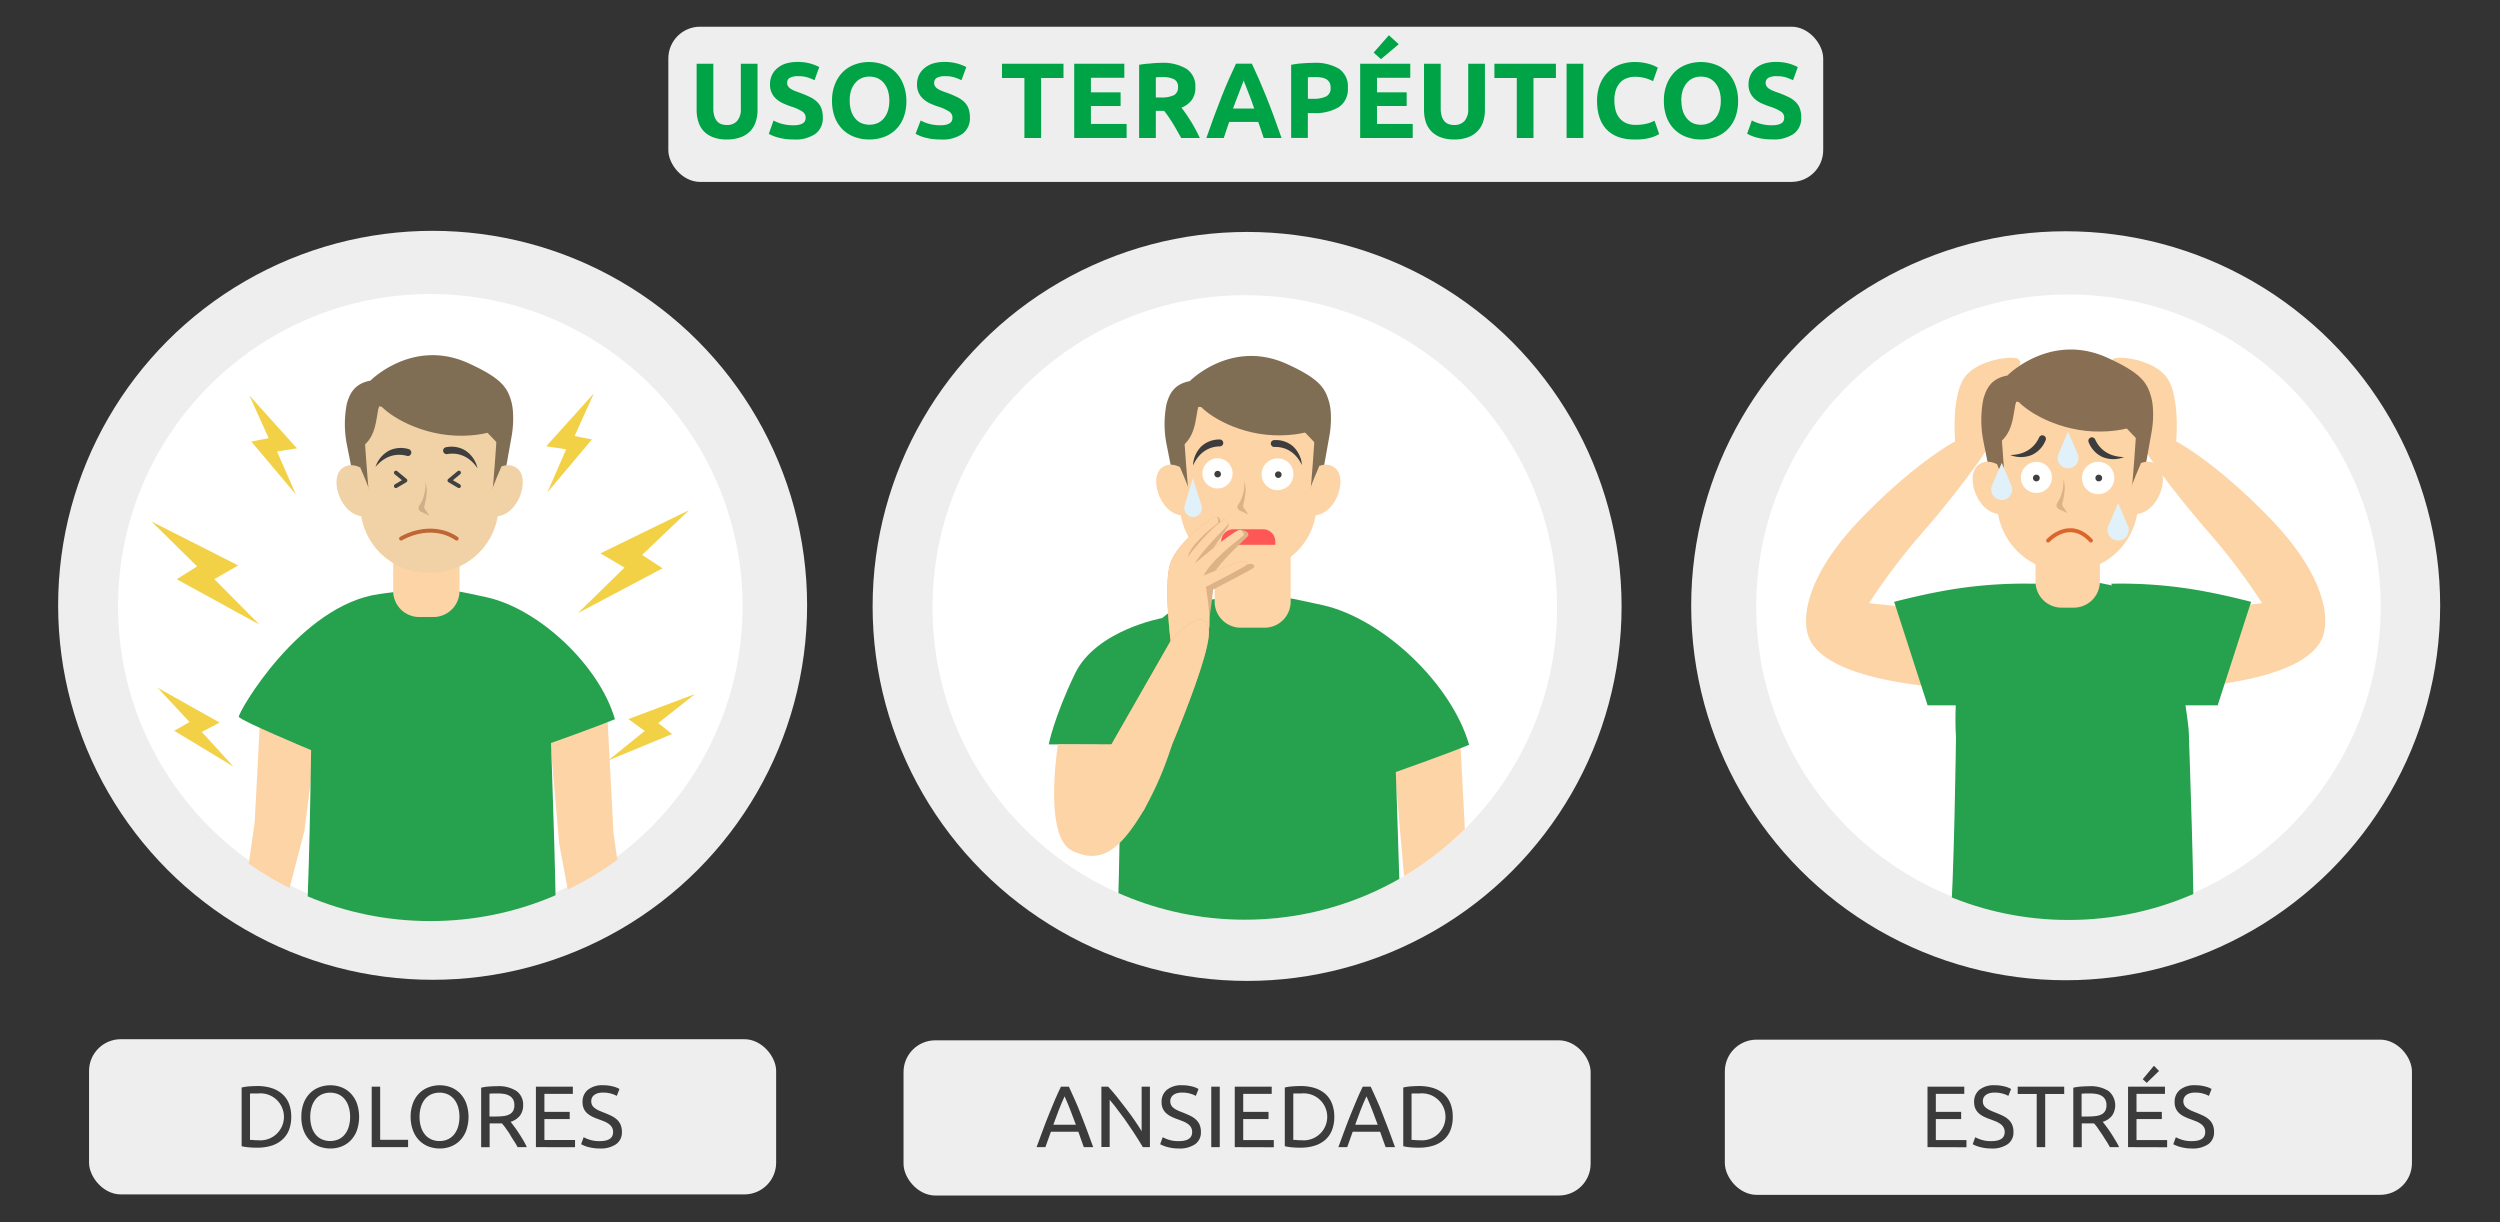<svg id="Слой_1" data-name="Слой 1" xmlns="http://www.w3.org/2000/svg" xmlns:xlink="http://www.w3.org/1999/xlink" width="630" height="308" viewBox="0 0 630 308">
  <rect x="0" y="0" width="630" height="308" fill="#333333" stroke="none"/>
  <defs>
    <style>
      .cls-1, .cls-10, .cls-22, .cls-9 {
        fill: none;
      }

      .cls-2 {
        clip-path: url(#clip-path);
      }

      .cls-3 {
        fill: #fcd4a6;
      }

      .cls-4 {
        fill: #26a14e;
      }

      .cls-5 {
        fill: #806e54;
      }

      .cls-6 {
        fill: #f0d2a6;
      }

      .cls-7 {
        fill: #cfaf87;
      }

      .cls-8 {
        fill: #3f3f3f;
      }

      .cls-9 {
        stroke: #414141;
      }

      .cls-10, .cls-22, .cls-9 {
        stroke-linecap: round;
        stroke-linejoin: round;
      }

      .cls-10 {
        stroke: #c06534;
      }

      .cls-11 {
        fill: #eee;
      }

      .cls-12 {
        fill: #fff;
      }

      .cls-13 {
        fill: #3b3b3b;
      }

      .cls-14 {
        clip-path: url(#clip-path-2);
      }

      .cls-15 {
        fill: #dcb287;
      }

      .cls-16 {
        fill: #3d3d3d;
      }

      .cls-17 {
        fill: #e1f1f9;
      }

      .cls-18 {
        fill: #ff5656;
      }

      .cls-19 {
        fill: #f3aa81;
      }

      .cls-20 {
        clip-path: url(#clip-path-3);
      }

      .cls-21 {
        fill: #886e52;
      }

      .cls-22 {
        stroke: #db652d;
      }

      .cls-23 {
        fill: #00a447;
      }

      .cls-24 {
        fill: #f2d147;
      }

      .cls-25 {
        clip-path: url(#clip-path-4);
      }
    </style>
    <clipPath id="clip-path">
      <path class="cls-1" d="M54.53,211.33s20,8.13,52.61,8.18c36.18.05,60.24-9.2,60.24-9.2L183.31,47.74,40.38,70.23Z"/>
    </clipPath>
    <clipPath id="clip-path-2">
      <circle class="cls-1" cx="313.69" cy="153.08" r="78.69"/>
    </clipPath>
    <clipPath id="clip-path-3">
      <circle class="cls-1" cx="521.25" cy="153.14" r="78.69"/>
    </clipPath>
    <clipPath id="clip-path-4">
      <circle class="cls-1" cx="108.44" cy="152.54" r="79.57"/>
    </clipPath>
  </defs>
  <g class="cls-2">
    <g>
      <polygon class="cls-3" points="70.8 174.55 69.22 204.85 65.31 232.23 73.97 232.23 80.58 206.7 84.01 179.79 70.8 174.55"/>
      <g>
        <polygon class="cls-3" points="149.49 176.98 151.07 207.28 154.98 234.66 143.36 234.66 138.69 209.81 136.29 182.23 149.49 176.98"/>
        <path class="cls-4" d="M97.81,152.74c11.93-1.58,12-2,24.46.79,11.82,2.62,25.6,15.46,29.15,27.79-4.72,1.94-14.58,5.41-14.58,5.41s1.68,45.48,1,46.41c-1,1.3-41.16,3.92-57.1.48,1-10.78,1.42-45.22,1.42-45.22s-16.24-6.78-16.5-7.61S79.5,155.16,97.81,152.74Z"/>
        <path class="cls-3" d="M100.81,142.87h15.14a0,0,0,0,1,0,0v8.56a6.58,6.58,0,0,1-6.58,6.58h-2a6.58,6.58,0,0,1-6.58-6.58v-8.56a0,0,0,0,1,0,0Z"/>
        <path class="cls-5" d="M127.84,109.13c-.92-3.35-2.1-5.5-9.83-9-12.79-5.82-22.4,4-22.4,4-3.52.66-4.7,2.83-5.38,5.29a24.38,24.38,0,0,0,0,9.26l2.56,12.83,2.46-12c2.42-7.89,6.09-11.1,6.09-11.1l11.68-.92,12.39,22.85,2.41-13.52a22.77,22.77,0,0,0,.34-5.21A13,13,0,0,0,127.84,109.13Z"/>
        <path class="cls-6" d="M95.26,125.27s-3.42-3.35-6.16-1.16C85.86,126.69,89.24,136,95,135Z"/>
        <path class="cls-6" d="M123,125.27s3.43-3.35,6.16-1.16c3.24,2.58-.14,11.89-5.88,10.91Z"/>
        <path class="cls-6" d="M109.41,147.92h-.63a15.47,15.47,0,0,1-15.47-15.47v-13.8L97.57,110l20.71,1.8,6.6,6.87v13.8A15.47,15.47,0,0,1,109.41,147.92Z"/>
        <path class="cls-7" d="M108.18,127.62s0,.06,0,.17a9.58,9.58,0,0,1-.55,3.16,6.86,6.86,0,0,1-.84,1.61,1,1,0,0,0,.37,1.43l1.91.85-1-1.43a1,1,0,0,1-.15-.76,16.87,16.87,0,0,0,.56-3.41,7.45,7.45,0,0,0-.37-2.18"/>
        <path class="cls-8" d="M96.77,123.78a6.56,6.56,0,0,1,3.08-3.73,6.09,6.09,0,0,1,4.58-.31.78.78,0,0,1,.5.9h0a.8.8,0,0,1-1,.61C102.52,120.84,99.49,120.52,96.77,123.78Z"/>
        <path class="cls-8" d="M120.05,124.07a6.48,6.48,0,0,0-2.69-4,6.07,6.07,0,0,0-4.52-.77.78.78,0,0,0-.59.85h0a.79.79,0,0,0,.93.7C114.63,120.58,117.67,120.56,120.05,124.07Z"/>
        <path class="cls-5" d="M125.79,106.55c-.44.15-14.6-3.78-14.6-3.78l-12.44,3.78v0c-10.93,3-6.12,13.31-6.12,13.31,4.5-2.31,4.17-7,5-10.45,2,2.61,9.61,7.38,19,7.19,9.6-.18,10.68-3.92,10.68-3.92S126.23,106.41,125.79,106.55Z"/>
        <path class="cls-5" d="M93.31,123.92s2.11,4.8,2,5-1-11.86-1-11.86l-1.75,2.64Z"/>
        <path class="cls-5" d="M125.4,123.92s-2.1,4.8-2,5,1-11.86,1-11.86l1.76,2.64Z"/>
        <polyline class="cls-9" points="115.81 125.08 113.66 126.86 115.81 128.14"/>
        <polyline class="cls-9" points="101.44 125.08 103.59 126.86 101.44 128.14"/>
        <path class="cls-10" d="M102.63,140.11s6.53-4.08,12.72,0"/>
      </g>
    </g>
  </g>
  <circle class="cls-11" cx="520.55" cy="152.65" r="94.37"/>
  <circle class="cls-12" cx="521.25" cy="152.9" r="78.69"/>
  <rect class="cls-11" x="168.42" y="6.73" width="291.03" height="39.11" rx="8"/>
  <rect class="cls-11" x="227.69" y="262.16" width="173.15" height="39.11" rx="8"/>
  <circle class="cls-11" cx="314.27" cy="152.82" r="94.37"/>
  <circle class="cls-12" cx="313.69" cy="153.08" r="78.69"/>
  <rect class="cls-11" x="434.66" y="261.99" width="173.15" height="39.11" rx="8"/>
  <g>
    <path class="cls-13" d="M485.73,289.08V273.84H495v1.82h-7.17v4.53h6.38V282h-6.38v5.29h7.72v1.82Z"/>
    <path class="cls-13" d="M501.84,287.56c2.23,0,3.34-.76,3.34-2.28a2.27,2.27,0,0,0-.3-1.2,2.72,2.72,0,0,0-.8-.86,6,6,0,0,0-1.15-.63l-1.38-.53a12.44,12.44,0,0,1-1.58-.65,5.32,5.32,0,0,1-1.3-.85,3.62,3.62,0,0,1-.87-1.18,3.91,3.91,0,0,1-.32-1.65,3.79,3.79,0,0,1,1.36-3.12,5.77,5.77,0,0,1,3.77-1.13,9.89,9.89,0,0,1,2.52.3,5.81,5.81,0,0,1,1.66.65l-.69,1.74a5.68,5.68,0,0,0-1.37-.56,7.16,7.16,0,0,0-2.12-.28,5.19,5.19,0,0,0-1.15.13,2.85,2.85,0,0,0-.92.4,2,2,0,0,0-.63.67,2,2,0,0,0-.23,1,2,2,0,0,0,.24,1,2.38,2.38,0,0,0,.68.74,5.9,5.9,0,0,0,1,.58c.39.18.82.35,1.28.53.66.26,1.27.53,1.82.79a5.65,5.65,0,0,1,1.43.95,3.73,3.73,0,0,1,.93,1.31,4.54,4.54,0,0,1,.33,1.83,3.58,3.58,0,0,1-1.46,3.08,6.82,6.82,0,0,1-4.12,1.08,10.61,10.61,0,0,1-1.66-.12,12.3,12.3,0,0,1-1.36-.29,7.53,7.53,0,0,1-1-.35,6.24,6.24,0,0,1-.67-.32l.64-1.76a9,9,0,0,0,1.54.64A7.76,7.76,0,0,0,501.84,287.56Z"/>
    <path class="cls-13" d="M520.18,273.84v1.84h-4.79v13.4h-2.14v-13.4h-4.79v-1.84Z"/>
    <path class="cls-13" d="M529.89,282.7c.23.29.53.68.89,1.16s.73,1,1.11,1.58.76,1.19,1.13,1.82a18,18,0,0,1,1,1.82h-2.33c-.3-.56-.62-1.12-1-1.69s-.69-1.12-1.05-1.64-.7-1-1-1.46-.66-.86-.94-1.19l-.58,0h-2.52v6h-2.13v-15a12.6,12.6,0,0,1,2-.29c.74-.05,1.42-.08,2-.08a8.36,8.36,0,0,1,4.89,1.21,4.67,4.67,0,0,1,.88,6.2A4.68,4.68,0,0,1,529.89,282.7Zm-3.24-7.15c-.91,0-1.6,0-2.09.07v5.74h1.52a16.85,16.85,0,0,0,2-.11,4.37,4.37,0,0,0,1.49-.42,2.17,2.17,0,0,0,.93-.87,2.9,2.9,0,0,0,.33-1.48,2.83,2.83,0,0,0-.33-1.43,2.48,2.48,0,0,0-.89-.9,3.69,3.69,0,0,0-1.32-.47A9.33,9.33,0,0,0,526.65,275.55Z"/>
    <path class="cls-13" d="M536.27,289.08V273.84h9.3v1.82H538.4v4.53h6.38V282H538.4v5.29h7.72v1.82Zm7.81-19.2-3.11,3-1-.92,2.82-3.39Z"/>
    <path class="cls-13" d="M552.37,287.56c2.23,0,3.34-.76,3.34-2.28a2.27,2.27,0,0,0-.29-1.2,2.87,2.87,0,0,0-.81-.86,5.71,5.71,0,0,0-1.15-.63l-1.38-.53a13.07,13.07,0,0,1-1.58-.65,5.51,5.51,0,0,1-1.3-.85,3.58,3.58,0,0,1-1.19-2.83,3.8,3.8,0,0,1,1.37-3.12,5.74,5.74,0,0,1,3.76-1.13,9.89,9.89,0,0,1,2.52.3,5.69,5.69,0,0,1,1.66.65l-.68,1.74a6,6,0,0,0-1.38-.56,7.12,7.12,0,0,0-2.12-.28,5.1,5.1,0,0,0-1.14.13,2.91,2.91,0,0,0-.93.4,2,2,0,0,0-.62.67,1.85,1.85,0,0,0-.24,1,1.94,1.94,0,0,0,.25,1,2.26,2.26,0,0,0,.68.74,5.46,5.46,0,0,0,1,.58c.39.18.82.35,1.29.53.66.26,1.26.53,1.81.79a5.65,5.65,0,0,1,1.43.95,3.63,3.63,0,0,1,.94,1.31,4.54,4.54,0,0,1,.33,1.83,3.6,3.6,0,0,1-1.46,3.08,6.88,6.88,0,0,1-4.13,1.08,10.7,10.7,0,0,1-1.66-.12,11.62,11.62,0,0,1-1.35-.29,7.24,7.24,0,0,1-1-.35,7.35,7.35,0,0,1-.67-.32l.64-1.76a9.32,9.32,0,0,0,1.54.64A7.76,7.76,0,0,0,552.37,287.56Z"/>
  </g>
  <rect class="cls-11" x="22.44" y="261.88" width="173.15" height="39.11" rx="8"/>
  <g>
    <path class="cls-13" d="M73.39,281.45a8.81,8.81,0,0,1-.62,3.44A6.33,6.33,0,0,1,71,287.31a7.27,7.27,0,0,1-2.68,1.43,11.66,11.66,0,0,1-3.43.47c-.62,0-1.3,0-2-.07a11.51,11.51,0,0,1-2-.3V274.06a11.51,11.51,0,0,1,2-.3c.74-.05,1.42-.08,2-.08a11.65,11.65,0,0,1,3.43.48A7.27,7.27,0,0,1,71,275.59,6.25,6.25,0,0,1,72.77,278,8.81,8.81,0,0,1,73.39,281.45Zm-8.3,5.89a5.92,5.92,0,1,0,0-11.79l-1.39,0c-.33,0-.57,0-.7.05v11.66l.7,0C64,287.34,64.49,287.34,65.09,287.34Z"/>
    <path class="cls-13" d="M75.94,281.45a9.47,9.47,0,0,1,.58-3.46,7.2,7.2,0,0,1,1.59-2.49A6.47,6.47,0,0,1,80.44,274a7.8,7.8,0,0,1,2.82-.51,7.63,7.63,0,0,1,2.79.51,6.53,6.53,0,0,1,2.3,1.51A7.31,7.31,0,0,1,89.92,278a10.58,10.58,0,0,1,0,6.91,7.26,7.26,0,0,1-1.57,2.5,6.53,6.53,0,0,1-2.3,1.51,7.84,7.84,0,0,1-2.79.5,8,8,0,0,1-2.82-.5,6.47,6.47,0,0,1-2.33-1.51,7.15,7.15,0,0,1-1.59-2.5A9.41,9.41,0,0,1,75.94,281.45Zm2.24,0a8.67,8.67,0,0,0,.35,2.52,5.66,5.66,0,0,0,1,1.92,4.29,4.29,0,0,0,1.58,1.22,5.32,5.32,0,0,0,4.19,0,4.26,4.26,0,0,0,1.57-1.22,5.47,5.47,0,0,0,1-1.92,8.34,8.34,0,0,0,.36-2.52,8.25,8.25,0,0,0-.36-2.52,5.44,5.44,0,0,0-1-1.93,4.47,4.47,0,0,0-1.57-1.22,5.32,5.32,0,0,0-4.19,0A4.51,4.51,0,0,0,79.54,277a5.62,5.62,0,0,0-1,1.93A8.57,8.57,0,0,0,78.18,281.45Z"/>
    <path class="cls-13" d="M102.84,287.23v1.85H93.67V273.84H95.8v13.39Z"/>
    <path class="cls-13" d="M103.48,281.45a9.46,9.46,0,0,1,.59-3.46,7,7,0,0,1,1.58-2.49A6.55,6.55,0,0,1,108,274a7.85,7.85,0,0,1,2.83-.51,7.58,7.58,0,0,1,2.78.51,6.53,6.53,0,0,1,2.3,1.51,7.31,7.31,0,0,1,1.57,2.49,10.41,10.41,0,0,1,0,6.91,7.26,7.26,0,0,1-1.57,2.5,6.53,6.53,0,0,1-2.3,1.51,7.79,7.79,0,0,1-2.78.5,8.06,8.06,0,0,1-2.83-.5,6.55,6.55,0,0,1-2.33-1.51,7,7,0,0,1-1.58-2.5A9.41,9.41,0,0,1,103.48,281.45Zm2.25,0a8.34,8.34,0,0,0,.35,2.52,5.64,5.64,0,0,0,1,1.92,4.29,4.29,0,0,0,1.58,1.22,5,5,0,0,0,2.1.43,4.82,4.82,0,0,0,2.09-.43,4.37,4.37,0,0,0,1.58-1.22,5.83,5.83,0,0,0,1-1.92,8.67,8.67,0,0,0,.35-2.52,8.57,8.57,0,0,0-.35-2.52,5.78,5.78,0,0,0-1-1.93,4.6,4.6,0,0,0-1.58-1.22,5,5,0,0,0-2.09-.43,5.12,5.12,0,0,0-2.1.43,4.51,4.51,0,0,0-1.58,1.22,5.6,5.6,0,0,0-1,1.93A8.25,8.25,0,0,0,105.73,281.45Z"/>
    <path class="cls-13" d="M128.67,282.7c.24.3.53.68.89,1.16s.73,1,1.11,1.58.76,1.19,1.14,1.82a18.88,18.88,0,0,1,.95,1.82h-2.33c-.29-.56-.61-1.12-1-1.69s-.7-1.12-1-1.64-.7-1-1-1.46-.66-.85-.94-1.19l-.58,0h-2.52v6h-2.14v-15a11.78,11.78,0,0,1,2-.3c.74-.05,1.42-.08,2-.08a8.39,8.39,0,0,1,4.9,1.21,4.16,4.16,0,0,1,1.68,3.61,4.27,4.27,0,0,1-.8,2.6A4.81,4.81,0,0,1,128.67,282.7Zm-3.23-7.15c-.91,0-1.61,0-2.09.07v5.74h1.52a16.85,16.85,0,0,0,2-.11,4.31,4.31,0,0,0,1.48-.42,2.2,2.2,0,0,0,.94-.87,2.9,2.9,0,0,0,.33-1.48,2.83,2.83,0,0,0-.33-1.43,2.48,2.48,0,0,0-.89-.9,4,4,0,0,0-1.32-.47A10.42,10.42,0,0,0,125.44,275.55Z"/>
    <path class="cls-13" d="M135.05,289.08V273.84h9.31v1.82h-7.17v4.53h6.38V282h-6.38v5.28h7.72v1.82Z"/>
    <path class="cls-13" d="M151.16,287.56c2.23,0,3.34-.76,3.34-2.28a2.27,2.27,0,0,0-.3-1.2,2.72,2.72,0,0,0-.8-.86,6,6,0,0,0-1.15-.63l-1.38-.53a14.07,14.07,0,0,1-1.58-.64,5.87,5.87,0,0,1-1.3-.86,3.52,3.52,0,0,1-.87-1.18,3.88,3.88,0,0,1-.32-1.65,3.81,3.81,0,0,1,1.37-3.12,5.72,5.72,0,0,1,3.76-1.13,9.89,9.89,0,0,1,2.52.3,6,6,0,0,1,1.66.65l-.69,1.74a5.68,5.68,0,0,0-1.37-.56,7.16,7.16,0,0,0-2.12-.28,5.19,5.19,0,0,0-1.15.13,2.85,2.85,0,0,0-.92.4,2,2,0,0,0-.63.67,2,2,0,0,0-.23,1,2,2,0,0,0,.24,1,2.38,2.38,0,0,0,.68.74,5.9,5.9,0,0,0,1,.58c.39.18.81.35,1.28.53.66.26,1.27.53,1.82.79a5.93,5.93,0,0,1,1.43.95,3.88,3.88,0,0,1,.94,1.31,4.75,4.75,0,0,1,.33,1.83,3.57,3.57,0,0,1-1.47,3.08,6.82,6.82,0,0,1-4.12,1.08,10.52,10.52,0,0,1-1.66-.12,12.44,12.44,0,0,1-1.36-.28,7.46,7.46,0,0,1-1-.36,6.24,6.24,0,0,1-.67-.32l.64-1.76a9,9,0,0,0,1.54.64A7.76,7.76,0,0,0,151.16,287.56Z"/>
  </g>
  <circle class="cls-11" cx="109.02" cy="152.54" r="94.37"/>
  <circle class="cls-12" cx="108.44" cy="152.79" r="78.69"/>
  <g>
    <path class="cls-13" d="M273.12,289.08c-.25-.66-.48-1.31-.7-1.95l-.68-1.94h-6.91l-1.39,3.89h-2.22l1.65-4.48c.51-1.37,1-2.67,1.51-3.9s1-2.41,1.46-3.53,1-2.24,1.52-3.33h2c.52,1.09,1,2.21,1.51,3.33s1,2.3,1.47,3.53,1,2.53,1.5,3.9,1.07,2.87,1.65,4.48Zm-2-5.65c-.47-1.28-.93-2.51-1.4-3.71s-.94-2.34-1.44-3.44c-.51,1.1-1,2.24-1.46,3.44s-.92,2.43-1.38,3.71Z"/>
    <path class="cls-13" d="M288,289.08c-.32-.54-.69-1.15-1.11-1.82s-.87-1.38-1.35-2.11-1-1.46-1.51-2.21-1-1.47-1.55-2.16-1-1.36-1.5-2-.93-1.16-1.34-1.63v11.9h-2.09V273.84h1.7c.69.73,1.42,1.58,2.21,2.56s1.56,2,2.33,3,1.5,2,2.18,3,1.25,1.88,1.72,2.66V273.84h2.09v15.24Z"/>
    <path class="cls-13" d="M297.08,287.56c2.23,0,3.34-.76,3.34-2.28a2.27,2.27,0,0,0-.29-1.2,2.87,2.87,0,0,0-.81-.86,5.71,5.71,0,0,0-1.15-.63l-1.38-.53a13.07,13.07,0,0,1-1.58-.65,5.51,5.51,0,0,1-1.3-.85,3.58,3.58,0,0,1-1.19-2.83,3.8,3.8,0,0,1,1.37-3.12,5.74,5.74,0,0,1,3.76-1.13,9.89,9.89,0,0,1,2.52.3,5.69,5.69,0,0,1,1.66.65l-.68,1.74a6,6,0,0,0-1.38-.56,7.12,7.12,0,0,0-2.12-.28,5.1,5.1,0,0,0-1.14.13,2.91,2.91,0,0,0-.93.4,2.12,2.12,0,0,0-.63.67,2.18,2.18,0,0,0,0,2,2.26,2.26,0,0,0,.68.74,5.46,5.46,0,0,0,1,.58c.39.18.82.35,1.29.53.66.26,1.26.53,1.81.79a5.65,5.65,0,0,1,1.43.95,3.63,3.63,0,0,1,.94,1.31,4.54,4.54,0,0,1,.33,1.83,3.6,3.6,0,0,1-1.46,3.08,6.88,6.88,0,0,1-4.13,1.08,10.61,10.61,0,0,1-1.66-.12,11.62,11.62,0,0,1-1.35-.29,7.24,7.24,0,0,1-1-.35,7.35,7.35,0,0,1-.67-.32l.64-1.76a9.32,9.32,0,0,0,1.54.64A7.76,7.76,0,0,0,297.08,287.56Z"/>
    <path class="cls-13" d="M305.24,273.84h2.14v15.24h-2.14Z"/>
    <path class="cls-13" d="M311.16,289.08V273.84h9.31v1.82h-7.18v4.53h6.38V282h-6.38v5.29H321v1.82Z"/>
    <path class="cls-13" d="M336.24,281.45a8.81,8.81,0,0,1-.62,3.44,6.41,6.41,0,0,1-1.73,2.42,7.46,7.46,0,0,1-2.69,1.43,11.61,11.61,0,0,1-3.43.47c-.62,0-1.29,0-2-.07a11.51,11.51,0,0,1-2-.3V274.05a12.6,12.6,0,0,1,2-.29c.75-.05,1.42-.08,2-.08a12,12,0,0,1,3.43.47,7.62,7.62,0,0,1,2.69,1.43,6.49,6.49,0,0,1,1.73,2.42A8.89,8.89,0,0,1,336.24,281.45ZM328,287.34a5.92,5.92,0,1,0,0-11.79l-1.4,0c-.33,0-.56,0-.69.05v11.66l.69,0C326.88,287.34,327.34,287.34,328,287.34Z"/>
    <path class="cls-13" d="M349.18,289.08c-.25-.66-.49-1.31-.71-1.95l-.68-1.94h-6.91l-1.38,3.89h-2.23l1.65-4.48c.52-1.37,1-2.67,1.51-3.9s1-2.41,1.46-3.53,1-2.24,1.52-3.33h2c.53,1.09,1,2.21,1.52,3.33s1,2.3,1.46,3.53,1,2.53,1.51,3.9l1.65,4.48Zm-2-5.65c-.47-1.28-.93-2.51-1.39-3.71s-.95-2.34-1.44-3.44c-.52,1.1-1,2.24-1.47,3.44s-.92,2.43-1.37,3.71Z"/>
    <path class="cls-13" d="M366.09,281.45a8.81,8.81,0,0,1-.61,3.44,6.33,6.33,0,0,1-1.74,2.42,7.42,7.42,0,0,1-2.68,1.43,11.73,11.73,0,0,1-3.44.47c-.61,0-1.29,0-2-.07a11.51,11.51,0,0,1-2-.3V274.05a12.6,12.6,0,0,1,2-.29c.74-.05,1.42-.08,2-.08a12.07,12.07,0,0,1,3.44.47,7.57,7.57,0,0,1,2.68,1.43,6.4,6.4,0,0,1,1.74,2.42A8.9,8.9,0,0,1,366.09,281.45Zm-8.29,5.89a5.92,5.92,0,1,0,0-11.79l-1.4,0c-.33,0-.56,0-.69.05v11.66l.69,0C356.73,287.34,357.2,287.34,357.8,287.34Z"/>
  </g>
  <path class="cls-1" d="M48.53,217.89s22.13,9,58.11,9c40,.06,66.55-10.16,66.55-10.16l17.6-179.58L32.9,62Z"/>
  <g class="cls-14">
    <g>
      <path class="cls-4" d="M292.9,155.75s-16.7,3-22,14-6.62,17.83-6.62,17.83l12,.1L293.84,189"/>
      <polygon class="cls-3" points="367.75 182.2 369.76 220.59 374.72 255.29 359.99 255.29 354.08 223.8 351.02 188.85 367.75 182.2"/>
      <path class="cls-4" d="M302.27,151.48c15.12-2,15.17-2.52,31,1,15,3.33,32.44,19.59,36.95,35.21-6,2.47-18.48,6.86-18.48,6.86s2.12,57.63,1.21,58.82c-1.26,1.64-52.15,5-72.36.61,1.25-13.67,1.81-57.31,1.81-57.31S279.06,154.55,302.27,151.48Z"/>
      <path class="cls-3" d="M306.07,139h19.18a0,0,0,0,1,0,0v12.6a6.58,6.58,0,0,1-6.58,6.58h-6a6.58,6.58,0,0,1-6.58-6.58V139A0,0,0,0,1,306.07,139Z"/>
      <g>
        <path class="cls-5" d="M335,101.55c-1-3.65-2.29-6-10.73-9.84-14-6.34-24.44,4.33-24.44,4.33-3.85.73-5.13,3.09-5.87,5.78a26.33,26.33,0,0,0,0,10.1l2.79,14,2.68-13.08c2.64-8.6,6.65-12.1,6.65-12.1l12.75-1,13.52,25L335,109.91a25.14,25.14,0,0,0,.37-5.68A13.36,13.36,0,0,0,335,101.55Z"/>
        <path class="cls-3" d="M299.47,119.17s-3.75-3.66-6.74-1.27c-3.53,2.82.17,13,6.43,11.91Z"/>
        <path class="cls-3" d="M329.69,119.17s3.74-3.66,6.73-1.27c3.53,2.82-.16,13-6.42,11.91Z"/>
        <path class="cls-3" d="M314.91,143.89h-.69A16.89,16.89,0,0,1,297.33,127V112l4.66-9.47,22.6,2,7.2,7.51v15A16.89,16.89,0,0,1,314.91,143.89Z"/>
        <path class="cls-15" d="M313.57,121.73s0,.07,0,.18a10.1,10.1,0,0,1-.6,3.46,8.2,8.2,0,0,1-.91,1.76,1,1,0,0,0,.41,1.55l2.08.94-1.09-1.57a1,1,0,0,1-.16-.82,18.66,18.66,0,0,0,.6-3.72,7.88,7.88,0,0,0-.41-2.39"/>
        <path class="cls-16" d="M300.65,117.32a7.12,7.12,0,0,1,2.1-4.84,6.62,6.62,0,0,1,4.7-1.72.88.88,0,0,1,.81.79h0a.87.87,0,0,1-.86.94C305.79,112.5,302.51,113.08,300.65,117.32Z"/>
        <path class="cls-16" d="M328.08,117.19a7.12,7.12,0,0,0-2.28-4.75,6.65,6.65,0,0,0-4.77-1.53.87.87,0,0,0-.78.82h0a.87.87,0,0,0,.9.91C322.76,112.58,326.05,113,328.08,117.19Z"/>
        <path class="cls-5" d="M332.79,98.74c-.48.16-15.94-4.13-15.94-4.13l-13.58,4.13v0c-11.93,3.23-6.67,14.53-6.67,14.53,4.91-2.53,4.55-7.69,5.48-11.41,2.17,2.85,10.48,8.05,20.71,7.85,10.48-.2,11.67-4.28,11.67-4.28S333.27,98.58,332.79,98.74Z"/>
        <path class="cls-5" d="M297.33,117.69s2.3,5.24,2.14,5.49-1.07-12.94-1.07-12.94l-1.91,2.88Z"/>
        <path class="cls-5" d="M332.36,117.69s-2.3,5.24-2.13,5.49,1.06-12.94,1.06-12.94l1.92,2.88Z"/>
        <path class="cls-12" d="M303,119.48a3.81,3.81,0,1,0,3.81-4A3.89,3.89,0,0,0,303,119.48Z"/>
        <circle class="cls-8" cx="306.85" cy="119.48" r="0.83"/>
        <path class="cls-12" d="M322.13,115.53a4,4,0,1,0,3.8,4A3.89,3.89,0,0,0,322.13,115.53Z"/>
        <circle class="cls-8" cx="322.13" cy="119.61" r="0.83"/>
        <path class="cls-17" d="M300.59,120.47l2.19,6.9a2.23,2.23,0,0,1-2,2.9h0a2.22,2.22,0,0,1-2.23-2.86Z"/>
        <path class="cls-18" d="M310.82,133.37h7.48a3.07,3.07,0,0,1,3.07,3.07v.85a0,0,0,0,1,0,0H307.75a0,0,0,0,1,0,0v-.85A3.07,3.07,0,0,1,310.82,133.37Z"/>
      </g>
      <path class="cls-15" d="M296.79,162.18s-1.86-14.74,0-19.78,8.26-11.71,9.56-12.09,1.4,1.84,1.18,2.06-5.66,5.18-6.42,8.66c0,0,2.44-6.62,7.26-10.06,0,0,1.23.94,1.32,1.26s-4.64,6.62-6.85,10.46c0,0,7.8-9,9.68-9.17,0,0,2.56.21,2,1.53-.23.49-7.15,6.26-9.41,10.67,0,0,9.09-3.85,10.18-3.62s.76.69.58,1-10.17,5.47-10.17,5.47-1.27,12.37-2.7,14.38a2.86,2.86,0,0,1-3.21,1.36S297.14,165.53,296.79,162.18Z"/>
      <g>
        <path class="cls-19" d="M295,161.52s-1.86-14.74,0-19.78,9.69-11,11-11.38,1.05,1.3.82,1.53-6.74,5-7.5,8.48c0,0,4.43-6.19,9.26-9.62a5.82,5.82,0,0,1,1,1.22c.08.33-6.3,6.22-8.51,10.06,0,0,9.63-8.32,11.51-8.51,0,0,1.13.85.84,1.32s-7.87,5.81-10.12,10.22c0,0,9.08-3.85,10.17-3.62s.76.69.58,1-10.17,5.47-10.17,5.47,1.76,10.12.33,12.12-6.23,3.61-6.23,3.61S295.31,164.87,295,161.52Z"/>
        <path class="cls-3" d="M295,161.52s-1.86-14.74,0-19.78,9.69-11,11-11.38,1.05,1.3.82,1.53-6.74,5-7.5,8.48c0,0,4.43-6.19,9.26-9.62a5.82,5.82,0,0,1,1,1.22c.08.33-6.3,6.22-8.51,10.06,0,0,9.63-8.32,11.51-8.51,0,0,1.13.85.84,1.32s-7.87,5.81-10.12,10.22c0,0,9.08-3.85,10.17-3.62s.76.69.58,1-10.17,5.47-10.17,5.47,1.76,10.12.33,12.12-6.23,3.61-6.23,3.61S295.31,164.87,295,161.52Z"/>
        <path class="cls-19" d="M295,161.52l-20.14,35.21,13.31,7.58s17.35-38.2,16.44-45.53S295,161.52,295,161.52Z"/>
        <path class="cls-3" d="M295,161.52l-20.14,35.21,13.31,7.58s17.35-38.2,16.44-45.53S295,161.52,295,161.52Z"/>
      </g>
      <path class="cls-1" d="M263.3,188.19s-.62,28.34,10.64,30.56,21.47-35,21.47-35l-14.79-1.92-6.46,11.29L272.52,196Z"/>
      <path class="cls-3" d="M266.62,187.56s-3.79,23.17,3.53,26.8,12.2-.31,18-10.05a83.63,83.63,0,0,0,7.22-16.75Z"/>
    </g>
  </g>
  <g class="cls-20">
    <g>
      <path class="cls-3" d="M497.09,173.65s-37.37-.37-41.47-13.6c-1.64-5.26.25-15.89,13.64-29.66,13.74-14.14,23.43-19.16,23.43-19.16s-.95-11,2.19-15.84,12.59-5.88,13.69-4.92.72,2.2-2.72,4.16-4.53.85-6.13,8.7c-.66,3.28,1.2,8.39.6,10.34-.3,1-7.85,11.38-16,20.69A158.38,158.38,0,0,0,471,152l10.7,1.16Z"/>
      <path class="cls-3" d="M544,173.65s37.37-.37,41.47-13.6c1.64-5.26-.25-15.89-13.64-29.66-13.74-14.14-23.43-19.16-23.43-19.16s1-11-2.19-15.84-12.59-5.88-13.69-4.92-.72,2.2,2.72,4.16,4.53.85,6.13,8.7c.66,3.28-1.2,8.39-.6,10.34.3,1,7.85,11.38,16,20.69A158.38,158.38,0,0,1,570.06,152l-10.7,1.16Z"/>
      <path class="cls-4" d="M509.73,147.49c12.79-1.7,12.83-2.13,26.2.84,12.67,2.82,15.61,35.57,15.61,35.57s1.79,48.71,1,49.71c-1.06,1.39-44.08,4.2-61.16.52,1.06-11.55,1.53-48.45,1.53-48.45S490.11,150.08,509.73,147.49Z"/>
      <path class="cls-3" d="M512.95,136.92h16.21a0,0,0,0,1,0,0v9.63a6.58,6.58,0,0,1-6.58,6.58h-3.05a6.58,6.58,0,0,1-6.58-6.58v-9.63A0,0,0,0,1,512.95,136.92Z"/>
      <path class="cls-21" d="M542.16,100.31c-1-3.77-2.37-6.19-11.08-10.15-14.4-6.55-25.23,4.47-25.23,4.47-4,.74-5.29,3.18-6.06,6a27.39,27.39,0,0,0,0,10.42l2.89,14.46,2.77-13.5c2.72-8.88,6.86-12.5,6.86-12.5l13.15-1,14,25.74,2.71-15.23a25,25,0,0,0,.38-5.86A15,15,0,0,0,542.16,100.31Z"/>
      <path class="cls-3" d="M505.46,118.5s-3.86-3.78-6.95-1.32c-3.64,2.92.17,13.4,6.63,12.29Z"/>
      <path class="cls-3" d="M536.65,118.5s3.87-3.78,7-1.32c3.65,2.92-.17,13.4-6.63,12.29Z"/>
      <path class="cls-3" d="M521.39,144h-.71a17.42,17.42,0,0,1-17.42-17.42V111l4.8-9.77,23.33,2,7.43,7.75v15.54A17.42,17.42,0,0,1,521.39,144Z"/>
      <path class="cls-15" d="M520,121.14s0,.07,0,.19a10.85,10.85,0,0,1-.62,3.56,8.29,8.29,0,0,1-.94,1.82,1.08,1.08,0,0,0,.41,1.6l2.16,1-1.13-1.62a1.11,1.11,0,0,1-.17-.85,18.91,18.91,0,0,0,.62-3.84,8,8,0,0,0-.41-2.46"/>
      <path class="cls-21" d="M539.85,97.41c-.5.16-16.46-4.26-16.46-4.26l-14,4.26v0c-12.32,3.33-6.89,15-6.89,15,5.07-2.6,4.69-7.93,5.65-11.77,2.24,2.94,10.83,8.31,21.38,8.11,10.82-.21,12-4.43,12-4.43S540.34,97.25,539.85,97.41Z"/>
      <path class="cls-21" d="M503.26,117s2.37,5.41,2.2,5.67-1.1-13.36-1.1-13.36l-2,3Z"/>
      <path class="cls-21" d="M539.41,117s-2.37,5.41-2.2,5.67,1.09-13.36,1.09-13.36l2,3Z"/>
      <path class="cls-22" d="M516.13,136.22s5.33-5.87,10.78,0"/>
      <path class="cls-12" d="M509.25,120.46a3.92,3.92,0,1,0,3.91-4.07A4,4,0,0,0,509.25,120.46Z"/>
      <circle class="cls-8" cx="513.16" cy="120.46" r="0.85"/>
      <path class="cls-12" d="M528.89,116.39a4.07,4.07,0,1,0,3.91,4.07A4,4,0,0,0,528.89,116.39Z"/>
      <circle class="cls-8" cx="528.89" cy="120.46" r="0.85"/>
      <path class="cls-16" d="M535.29,115.18a7.36,7.36,0,0,1-5.44,0,6.85,6.85,0,0,1-3.53-3.78.89.89,0,0,1,.43-1.09h0a.9.9,0,0,1,1.24.44C528.64,112.24,530.51,115.12,535.29,115.18Z"/>
      <path class="cls-16" d="M506.55,114.66a7.36,7.36,0,0,0,5.44,0,6.83,6.83,0,0,0,3.53-3.78.89.89,0,0,0-.43-1.08h0a.9.9,0,0,0-1.24.44C513.2,111.72,511.33,114.6,506.55,114.66Z"/>
      <path class="cls-17" d="M533.76,126.78l-2.44,5.73a2.67,2.67,0,0,0,2.46,3.71h0a2.67,2.67,0,0,0,2.45-3.73Z"/>
      <path class="cls-17" d="M521.13,108.74l-2.39,5.64a2.62,2.62,0,0,0,2.42,3.65h0a2.63,2.63,0,0,0,2.4-3.67Z"/>
      <path class="cls-17" d="M504.44,116.65,502,122.31a2.64,2.64,0,0,0,2.43,3.67h0a2.64,2.64,0,0,0,2.42-3.69Z"/>
      <path class="cls-4" d="M512.61,147.1a113.5,113.5,0,0,0-23.93,2c-5.4,1-11.35,2.56-11.35,2.56l8.43,26.09H494L492.91,187Z"/>
      <path class="cls-4" d="M532,147.1a113.5,113.5,0,0,1,23.93,2c5.4,1,11.35,2.56,11.35,2.56l-8.43,26.09h-8.22l1.07,9.31Z"/>
    </g>
  </g>
  <g>
    <path class="cls-23" d="M183.11,35.15a9.35,9.35,0,0,1-3.4-.56,6.35,6.35,0,0,1-2.37-1.53A6.08,6.08,0,0,1,176,30.71a9.56,9.56,0,0,1-.45-3V16.06h4.21V27.35a6.39,6.39,0,0,0,.26,1.93,3.6,3.6,0,0,0,.7,1.29,2.54,2.54,0,0,0,1.08.72,4.45,4.45,0,0,0,1.39.21,3.4,3.4,0,0,0,2.5-.94,4.4,4.4,0,0,0,1-3.21V16.06h4.21V27.7a9.38,9.38,0,0,1-.46,3,6,6,0,0,1-1.4,2.36,6.24,6.24,0,0,1-2.41,1.53A9.92,9.92,0,0,1,183.11,35.15Z"/>
    <path class="cls-23" d="M200,31.56a5.93,5.93,0,0,0,1.47-.15,2.83,2.83,0,0,0,.94-.41,1.37,1.37,0,0,0,.48-.6,2.22,2.22,0,0,0,.14-.79,1.79,1.79,0,0,0-.87-1.52,12,12,0,0,0-3-1.31c-.61-.22-1.22-.46-1.83-.74A6.75,6.75,0,0,1,195.69,25a4.93,4.93,0,0,1-1.19-1.54,4.87,4.87,0,0,1-.46-2.2,5.49,5.49,0,0,1,.49-2.33,5,5,0,0,1,1.38-1.77A6.14,6.14,0,0,1,198.07,16a9.7,9.7,0,0,1,2.86-.39,11.7,11.7,0,0,1,3.27.4,12,12,0,0,1,2.26.89l-1.21,3.32a11.67,11.67,0,0,0-1.74-.71,7.47,7.47,0,0,0-2.31-.31,4.2,4.2,0,0,0-2.17.42,1.39,1.39,0,0,0-.67,1.28,1.41,1.41,0,0,0,.25.86,2.33,2.33,0,0,0,.68.64,5.81,5.81,0,0,0,1,.51l1.28.47a27.5,27.5,0,0,1,2.54,1.07,6.79,6.79,0,0,1,1.8,1.23A4.5,4.5,0,0,1,207,27.35a6.45,6.45,0,0,1,.35,2.29,4.86,4.86,0,0,1-1.83,4.06A8.83,8.83,0,0,1,200,35.15a15.19,15.19,0,0,1-2.24-.15,16.17,16.17,0,0,1-1.77-.36,11.69,11.69,0,0,1-1.32-.46c-.37-.17-.68-.32-.93-.46l1.19-3.35a10.14,10.14,0,0,0,2.06.82A10.48,10.48,0,0,0,200,31.56Z"/>
    <path class="cls-23" d="M228.41,25.4a11.72,11.72,0,0,1-.71,4.23,8.76,8.76,0,0,1-2,3.05,8.08,8.08,0,0,1-3,1.85,10.81,10.81,0,0,1-3.68.62,10.55,10.55,0,0,1-3.62-.62,8.46,8.46,0,0,1-3-1.85,8.7,8.7,0,0,1-2-3.05,11.5,11.5,0,0,1-.73-4.23,10.81,10.81,0,0,1,.76-4.22,8.87,8.87,0,0,1,2-3.07,8.21,8.21,0,0,1,3-1.86,10.28,10.28,0,0,1,3.55-.62,10.59,10.59,0,0,1,3.62.62,8.21,8.21,0,0,1,3,1.86,8.77,8.77,0,0,1,2,3.07A11.2,11.2,0,0,1,228.41,25.4Zm-14.28,0a8.38,8.38,0,0,0,.34,2.49,5.68,5.68,0,0,0,1,1.9A4.32,4.32,0,0,0,217,31a5.34,5.34,0,0,0,4.2,0,4.39,4.39,0,0,0,1.57-1.23,5.87,5.87,0,0,0,1-1.9,8.72,8.72,0,0,0,.34-2.49,8.84,8.84,0,0,0-.34-2.5,5.83,5.83,0,0,0-1-1.91,4.39,4.39,0,0,0-1.57-1.23,4.88,4.88,0,0,0-2.09-.43,4.74,4.74,0,0,0-2.11.44A4.46,4.46,0,0,0,215.44,21a5.69,5.69,0,0,0-1,1.92A8.38,8.38,0,0,0,214.13,25.4Z"/>
    <path class="cls-23" d="M237,31.56a6,6,0,0,0,1.47-.15,2.77,2.77,0,0,0,.93-.41,1.47,1.47,0,0,0,.49-.6,2.22,2.22,0,0,0,.13-.79,1.81,1.81,0,0,0-.86-1.52,12.37,12.37,0,0,0-3-1.31c-.62-.22-1.23-.46-1.84-.74A6.75,6.75,0,0,1,232.73,25a4.9,4.9,0,0,1-1.18-1.54,4.74,4.74,0,0,1-.46-2.2,5.48,5.48,0,0,1,.48-2.33A5.18,5.18,0,0,1,233,17.14,6.14,6.14,0,0,1,235.11,16a9.7,9.7,0,0,1,2.86-.39,11.7,11.7,0,0,1,3.27.4,12.07,12.07,0,0,1,2.27.89l-1.22,3.32a11.67,11.67,0,0,0-1.74-.71,7.47,7.47,0,0,0-2.31-.31,4.2,4.2,0,0,0-2.17.42,1.41,1.41,0,0,0-.66,1.28,1.48,1.48,0,0,0,.24.86,2.26,2.26,0,0,0,.69.64,5.71,5.71,0,0,0,1,.51c.39.15.82.31,1.29.47,1,.36,1.81.72,2.53,1.07A6.79,6.79,0,0,1,243,25.7a4.52,4.52,0,0,1,1.07,1.65,6.68,6.68,0,0,1,.35,2.29,4.87,4.87,0,0,1-1.84,4.06A8.8,8.8,0,0,1,237,35.15a15.09,15.09,0,0,1-2.24-.15,15.25,15.25,0,0,1-1.77-.36,11.24,11.24,0,0,1-1.33-.46c-.37-.17-.68-.32-.93-.46L232,30.37a10.25,10.25,0,0,0,2.07.82A10.39,10.39,0,0,0,237,31.56Z"/>
    <path class="cls-23" d="M268,16.06v3.59h-5.64V34.77h-4.21V19.65H252.5V16.06Z"/>
    <path class="cls-23" d="M270.7,34.77V16.06h12.63V19.6h-8.42v3.67h7.48v3.45h-7.48v4.51h9v3.54Z"/>
    <path class="cls-23" d="M292.54,15.84a11.56,11.56,0,0,1,6.45,1.5A5.22,5.22,0,0,1,301.23,22a5.3,5.3,0,0,1-.9,3.2,6,6,0,0,1-2.61,1.93c.38.47.77,1,1.19,1.61s.82,1.23,1.23,1.89.79,1.34,1.17,2.05.73,1.41,1.05,2.09h-4.7c-.35-.61-.69-1.23-1.05-1.86s-.71-1.24-1.08-1.84-.74-1.15-1.1-1.69a18,18,0,0,0-1.08-1.44h-2.08v6.83h-4.21V16.33A23.15,23.15,0,0,1,289.9,16C290.89,15.88,291.76,15.84,292.54,15.84Zm.24,3.59c-.31,0-.58,0-.82,0l-.69.06v5.07h1.19a7.28,7.28,0,0,0,3.4-.59,2.16,2.16,0,0,0,1-2,2.05,2.05,0,0,0-1-2A6.49,6.49,0,0,0,292.78,19.43Z"/>
    <path class="cls-23" d="M318.45,34.77c-.2-.65-.43-1.32-.67-2s-.48-1.37-.71-2.05h-7.31c-.24.68-.47,1.37-.71,2.05s-.46,1.36-.66,2H304c.71-2,1.37-3.88,2-5.59s1.25-3.32,1.85-4.83,1.2-3,1.79-4.31,1.2-2.68,1.83-4h4c.61,1.3,1.22,2.62,1.82,4s1.19,2.8,1.8,4.31,1.23,3.12,1.86,4.83,1.3,3.58,2,5.59ZM313.39,20.3c-.09.27-.23.64-.41,1.11s-.38,1-.62,1.62l-.77,2c-.29.74-.58,1.51-.87,2.32h5.35c-.29-.81-.57-1.58-.83-2.32s-.53-1.42-.77-2l-.63-1.62C313.65,20.93,313.51,20.56,313.39,20.3Z"/>
    <path class="cls-23" d="M331,15.84a11.62,11.62,0,0,1,6.42,1.48,5.33,5.33,0,0,1,2.24,4.81A5.4,5.4,0,0,1,337.38,27a11.72,11.72,0,0,1-6.48,1.5h-1.32v6.26h-4.21V16.33a23.54,23.54,0,0,1,2.91-.38C329.31,15.88,330.21,15.84,331,15.84Zm.26,3.59q-.45,0-.9,0l-.77.06v5.4h1.32a7.14,7.14,0,0,0,3.3-.6,2.26,2.26,0,0,0,1.1-2.21,2.66,2.66,0,0,0-.28-1.3,2.2,2.2,0,0,0-.81-.82,3.58,3.58,0,0,0-1.28-.43A9.63,9.63,0,0,0,331.25,19.43Z"/>
    <path class="cls-23" d="M342.76,34.77V16.06h12.63V19.6H347v3.67h7.48v3.45H347v4.51h9v3.54Zm9.72-23.62L348,14.9l-1.84-1.65L350,8.88Z"/>
    <path class="cls-23" d="M366.44,35.15a9.44,9.44,0,0,1-3.41-.56,6.31,6.31,0,0,1-2.36-1.53,6.22,6.22,0,0,1-1.38-2.35,9.86,9.86,0,0,1-.44-3V16.06h4.21V27.35a6.39,6.39,0,0,0,.26,1.93,3.45,3.45,0,0,0,.7,1.29,2.54,2.54,0,0,0,1.08.72,4.4,4.4,0,0,0,1.39.21,3.4,3.4,0,0,0,2.5-.94,4.4,4.4,0,0,0,1-3.21V16.06h4.21V27.7a9.66,9.66,0,0,1-.46,3,6.17,6.17,0,0,1-1.41,2.36,6.27,6.27,0,0,1-2.4,1.53A9.92,9.92,0,0,1,366.44,35.15Z"/>
    <path class="cls-23" d="M392.09,16.06v3.59h-5.65V34.77h-4.21V19.65h-5.64V16.06Z"/>
    <path class="cls-23" d="M394.78,16.06H399V34.77h-4.22Z"/>
    <path class="cls-23" d="M411.85,35.15q-4.56,0-7-2.54c-1.6-1.69-2.39-4.09-2.39-7.21a11,11,0,0,1,.73-4.14,8.9,8.9,0,0,1,2-3.08,8.34,8.34,0,0,1,3-1.9,10.74,10.74,0,0,1,3.81-.65,13,13,0,0,1,2.16.17,15.8,15.8,0,0,1,1.7.41,8.31,8.31,0,0,1,1.21.47c.32.16.56.29.7.38l-1.21,3.4a9.79,9.79,0,0,0-2-.78,9.5,9.5,0,0,0-2.61-.33,5.63,5.63,0,0,0-1.9.33,4.24,4.24,0,0,0-1.65,1,5.08,5.08,0,0,0-1.15,1.85,7.9,7.9,0,0,0-.43,2.75,10.36,10.36,0,0,0,.28,2.42,5.24,5.24,0,0,0,.92,1.93A4.44,4.44,0,0,0,409.74,31a5.86,5.86,0,0,0,2.49.47,10.16,10.16,0,0,0,1.64-.11,11.6,11.6,0,0,0,1.3-.25,6.47,6.47,0,0,0,1-.34l.78-.35,1.16,3.37a9.85,9.85,0,0,1-2.51,1A15,15,0,0,1,411.85,35.15Z"/>
    <path class="cls-23" d="M438,25.4a11.5,11.5,0,0,1-.72,4.23,8.62,8.62,0,0,1-2,3.05,8,8,0,0,1-2.95,1.85,10.83,10.83,0,0,1-3.69.62,10.49,10.49,0,0,1-3.61-.62,8.29,8.29,0,0,1-3-1.85,8.57,8.57,0,0,1-2-3.05,11.29,11.29,0,0,1-.73-4.23,11,11,0,0,1,.75-4.22,9.16,9.16,0,0,1,2-3.07,8.38,8.38,0,0,1,3-1.86,10.32,10.32,0,0,1,3.55-.62,10.55,10.55,0,0,1,3.62.62,8.12,8.12,0,0,1,3,1.86,8.79,8.79,0,0,1,2,3.07A11.2,11.2,0,0,1,438,25.4Zm-14.28,0a8.73,8.73,0,0,0,.33,2.49,5.7,5.7,0,0,0,1,1.9A4.32,4.32,0,0,0,426.54,31a4.84,4.84,0,0,0,2.1.43,4.93,4.93,0,0,0,2.1-.43,4.27,4.27,0,0,0,1.56-1.23,5.68,5.68,0,0,0,1-1.9,8.38,8.38,0,0,0,.34-2.49,8.49,8.49,0,0,0-.34-2.5,5.64,5.64,0,0,0-1-1.91,4.27,4.27,0,0,0-1.56-1.23,4.93,4.93,0,0,0-2.1-.43,4.7,4.7,0,0,0-2.1.44A4.46,4.46,0,0,0,425,21a5.71,5.71,0,0,0-1,1.92A8.73,8.73,0,0,0,423.68,25.4Z"/>
    <path class="cls-23" d="M446.57,31.56a6,6,0,0,0,1.47-.15A2.68,2.68,0,0,0,449,31a1.32,1.32,0,0,0,.49-.6,2.22,2.22,0,0,0,.13-.79,1.78,1.78,0,0,0-.86-1.52,12.37,12.37,0,0,0-3-1.31c-.61-.22-1.22-.46-1.84-.74A6.5,6.5,0,0,1,442.28,25a4.93,4.93,0,0,1-1.19-1.54,4.74,4.74,0,0,1-.46-2.2,5.34,5.34,0,0,1,.49-2.33,5,5,0,0,1,1.37-1.77A6.32,6.32,0,0,1,444.65,16a9.77,9.77,0,0,1,2.87-.39,11.62,11.62,0,0,1,3.26.4,11.8,11.8,0,0,1,2.27.89l-1.21,3.32a12.27,12.27,0,0,0-1.75-.71,7.42,7.42,0,0,0-2.31-.31,4.22,4.22,0,0,0-2.17.42,1.41,1.41,0,0,0-.66,1.28,1.48,1.48,0,0,0,.24.86,2.38,2.38,0,0,0,.69.64,5.81,5.81,0,0,0,1,.51c.38.15.81.31,1.28.47,1,.36,1.82.72,2.54,1.07a6.57,6.57,0,0,1,1.79,1.23,4.4,4.4,0,0,1,1.07,1.65,6.68,6.68,0,0,1,.35,2.29,4.86,4.86,0,0,1-1.83,4.06,8.83,8.83,0,0,1-5.54,1.45,15.09,15.09,0,0,1-2.24-.15,15.25,15.25,0,0,1-1.77-.36,11.69,11.69,0,0,1-1.32-.46c-.37-.17-.68-.32-.93-.46l1.18-3.35a10.25,10.25,0,0,0,2.07.82A10.44,10.44,0,0,0,446.57,31.56Z"/>
  </g>
  <polygon class="cls-24" points="63.33 111.27 74.57 124.62 69.81 113.76 74.85 112.99 62.84 99.65 67.7 110.41 63.33 111.27"/>
  <polygon class="cls-24" points="149.17 110.74 137.93 124.09 142.68 113.23 137.65 112.46 149.66 99.12 144.8 109.88 149.17 110.74"/>
  <polygon class="cls-24" points="43.9 184.16 58.83 193.19 50.84 184.44 55.36 182.09 39.71 173.31 47.76 181.94 43.9 184.16"/>
  <polygon class="cls-24" points="169.37 184.98 153.24 191.65 162.46 184.2 158.35 181.2 175.16 174.89 165.89 182.21 169.37 184.98"/>
  <polygon class="cls-24" points="44.54 145.97 65.39 157.41 54.01 145.94 60.03 142.49 38.2 131.43 49.67 142.73 44.54 145.97"/>
  <polygon class="cls-24" points="166.97 143.21 145.64 154.5 157.37 143.04 151.31 139.44 173.63 128.56 161.82 139.84 166.97 143.21"/>
  <g class="cls-25">
    <g>
      <polygon class="cls-3" points="65.93 173.77 64.18 207.24 59.86 237.48 69.43 237.48 76.73 209.28 80.52 179.56 65.93 173.77"/>
      <g>
        <polygon class="cls-3" points="152.85 176.45 154.6 209.92 158.92 240.17 146.08 240.17 140.93 212.71 138.27 182.24 152.85 176.45"/>
        <path class="cls-4" d="M95.76,149.67c13.19-1.75,13.23-2.2,27,.87,13,2.9,28.27,17.08,32.2,30.7-5.21,2.15-16.11,6-16.11,6s1.85,50.24,1.06,51.27c-1.1,1.43-45.47,4.33-63.08.53,1.09-11.91,1.57-50,1.57-50s-17.93-7.49-18.22-8.4S75.53,152.34,95.76,149.67Z"/>
        <path class="cls-3" d="M99.08,138.77H115.8a0,0,0,0,1,0,0v10.14a6.58,6.58,0,0,1-6.58,6.58h-3.56a6.58,6.58,0,0,1-6.58-6.58V138.77A0,0,0,0,1,99.08,138.77Z"/>
        <path class="cls-5" d="M128.94,101.49c-1-3.69-2.32-6.06-10.87-9.95C104,85.12,93.34,95.92,93.34,95.92c-3.9.73-5.2,3.12-5.94,5.85a26.55,26.55,0,0,0,0,10.22l2.82,14.17,2.72-13.23c2.67-8.71,6.73-12.26,6.73-12.26l12.9-1,13.68,25.25L128.92,110a25.79,25.79,0,0,0,.37-5.75A15.54,15.54,0,0,0,128.94,101.49Z"/>
        <path class="cls-6" d="M93,119.33s-3.79-3.71-6.81-1.29c-3.58,2.86.16,13.14,6.5,12Z"/>
        <path class="cls-6" d="M123.54,119.33s3.79-3.71,6.82-1.29c3.57,2.86-.17,13.14-6.51,12Z"/>
        <path class="cls-6" d="M108.58,144.34h-.7a17.09,17.09,0,0,1-17.09-17.09V112l4.71-9.59,22.88,2,7.29,7.6v15.23A17.09,17.09,0,0,1,108.58,144.34Z"/>
        <path class="cls-7" d="M107.22,121.92s0,.07,0,.18a10.63,10.63,0,0,1-.61,3.5,8.36,8.36,0,0,1-.92,1.78,1.05,1.05,0,0,0,.41,1.57l2.11,1-1.11-1.58a1,1,0,0,1-.16-.84,18.82,18.82,0,0,0,.61-3.76,8.05,8.05,0,0,0-.41-2.42"/>
        <path class="cls-8" d="M94.62,117.68a7.19,7.19,0,0,1,3.4-4.11,6.75,6.75,0,0,1,5.06-.36.88.88,0,0,1,.55,1h0a.87.87,0,0,1-1.1.67C101,114.44,97.62,114.08,94.62,117.68Z"/>
        <path class="cls-8" d="M120.33,118a7.19,7.19,0,0,0-3-4.43,6.7,6.7,0,0,0-5-.85.86.86,0,0,0-.66.93h0a.87.87,0,0,0,1,.78C114.34,114.15,117.71,114.12,120.33,118Z"/>
        <path class="cls-5" d="M126.68,98.65c-.49.16-16.14-4.17-16.14-4.17L96.8,98.65v0c-12.07,3.27-6.75,14.7-6.75,14.7,5-2.55,4.6-7.78,5.54-11.54,2.2,2.88,10.62,8.15,21,8,10.61-.21,11.8-4.34,11.8-4.34S127.16,98.49,126.68,98.65Z"/>
        <path class="cls-5" d="M90.79,117.83s2.33,5.3,2.16,5.56-1.07-13.09-1.07-13.09l-1.94,2.91Z"/>
        <path class="cls-5" d="M126.25,117.83s-2.33,5.3-2.16,5.56,1.07-13.09,1.07-13.09l1.94,2.91Z"/>
        <polyline class="cls-9" points="115.65 119.11 113.27 121.08 115.65 122.49"/>
        <polyline class="cls-9" points="99.77 119.11 102.15 121.08 99.77 122.49"/>
        <path class="cls-10" d="M101.08,135.72s7.22-4.51,14,0"/>
      </g>
    </g>
  </g>
</svg>
